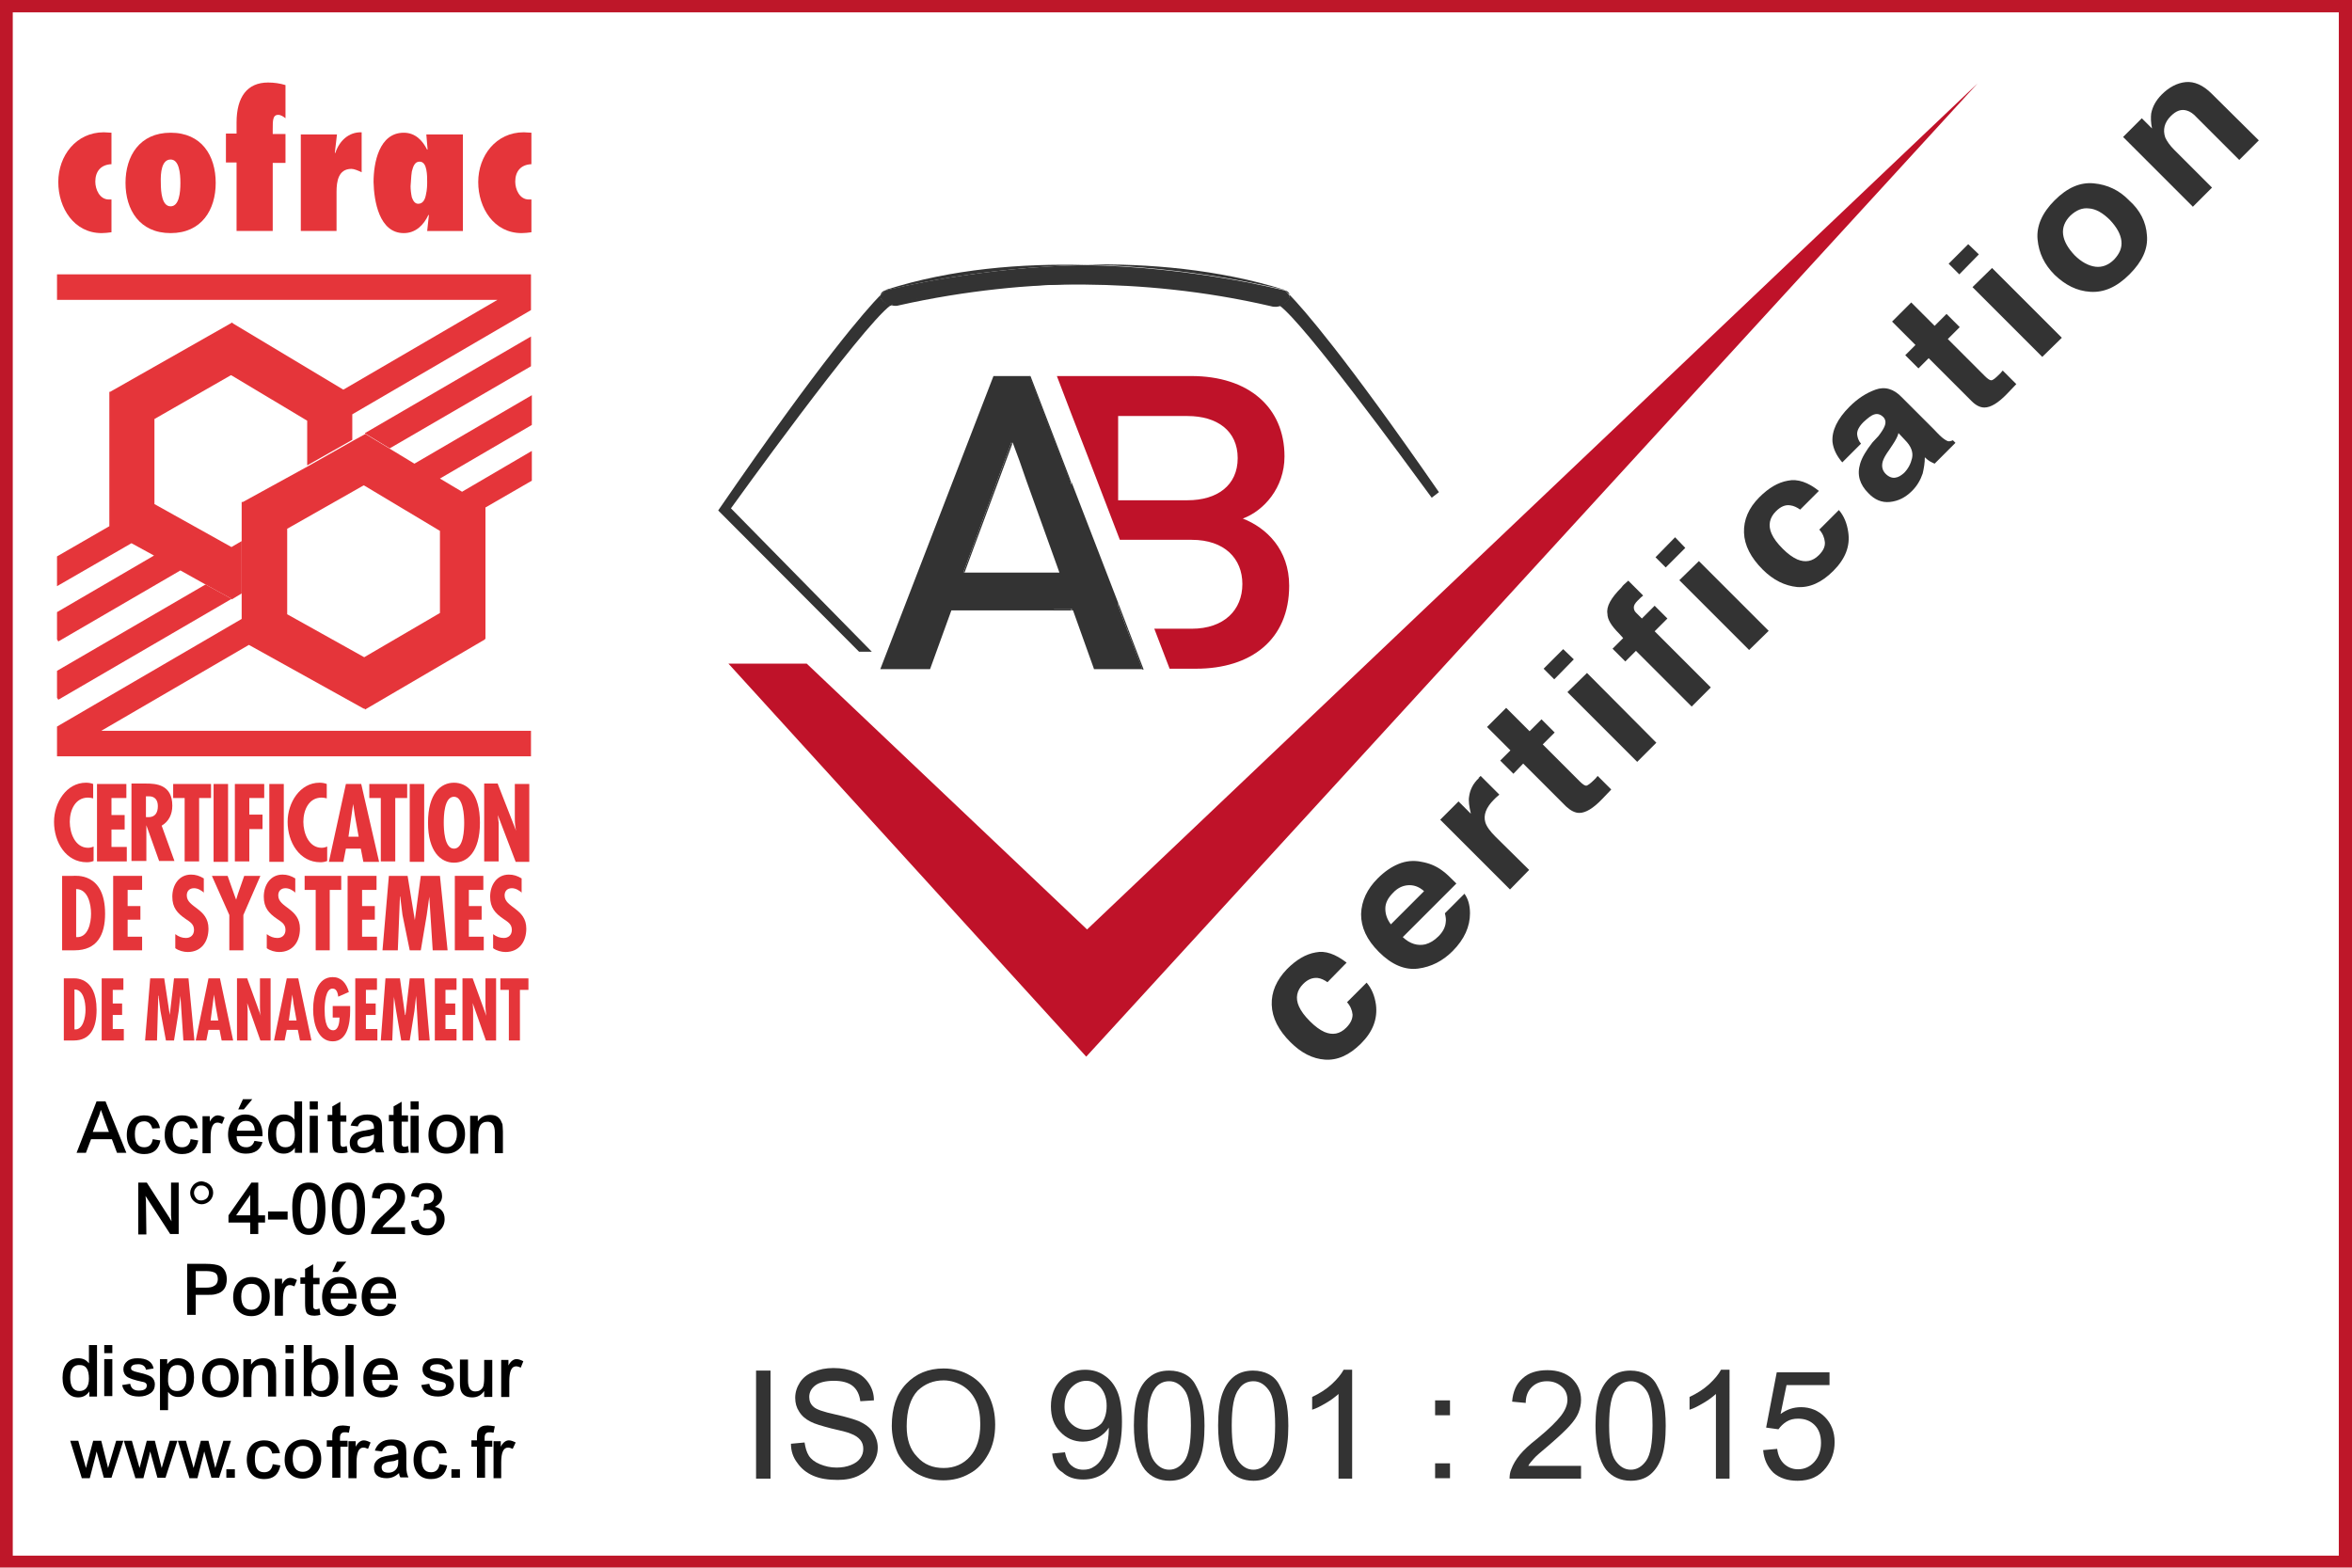 <?xml version="1.0" encoding="utf-8"?>
<!-- Generator: Adobe Illustrator 27.0.0, SVG Export Plug-In . SVG Version: 6.00 Build 0)  -->
<svg version="1.1" id="Calque_1" xmlns="http://www.w3.org/2000/svg" xmlns:xlink="http://www.w3.org/1999/xlink" x="0px" y="0px"
	 viewBox="0 0 552.8 368.5" style="enable-background:new 0 0 552.8 368.5;" xml:space="preserve">
<style type="text/css">
	.st0{fill:#FFFFFF;}
	.st1{fill:#BE1729;}
	.st2{fill:#BF1229;}
	.st3{fill:#333333;}
	.st4{fill:#E5353A;}
</style>
<g>
	<rect x="0" y="0" class="st0" width="552.8" height="368.5"/>
	<path class="st1" d="M549.7,2.9v362.8H3V2.9H549.7 M552.8,0H0v368.5h552.8V0L552.8,0z"/>
</g>
<g>
	<polygon class="st2" points="464.8,19.6 255.5,218.5 189.6,156 171.2,156 255.3,248.4 	"/>
	<g>
		<path class="st2" d="M292.1,121.9c4.9-1.8,9.8-7.2,9.8-14.6c0-11.6-8.5-18.9-21.9-18.9h-24.4h-7.2l3.4,8.9l3.8,9.8l7.6,19.8h16.9
			c7.7,0,11.9,4.4,11.9,10.4c0,6.1-4.3,10.5-11.9,10.5h-8.8l3.6,9.4h6.2c12.9,0,21.9-6.8,21.9-19.5
			C303,129.2,297.7,124.1,292.1,121.9 M279.1,117.6h-16.3V97.8h16.3c7,0,11.8,3.5,11.8,9.9C290.9,114.1,286.1,117.6,279.1,117.6"/>
		<polygon class="st0" points="251.7,112.9 251.6,112.9 251.7,113.2 		"/>
		<polygon class="st0" points="239.6,108.3 238,104 237.9,104.4 239.6,109.2 		"/>
		<polygon class="st0" points="248.7,134.6 249,134.6 241.2,112.9 240.9,112.9 		"/>
		<polygon class="st0" points="257.1,157.4 257,157.2 256.8,157.4 		"/>
		<polygon class="st0" points="251.8,143.5 256.8,157.4 257,157.2 252.1,143.5 		"/>
		<polygon class="st3" points="237.7,104 226.4,134.6 226.7,134.6 237.9,104.4 		"/>
		<polygon class="st3" points="251.7,114 251.7,113.2 251.6,112.9 251.3,112.9 		"/>
		<polygon class="st3" points="262.8,142.5 264.9,148 265.2,148 262.8,141.7 		"/>
		<polygon class="st3" points="268.5,157.4 268.8,157.4 265.2,148 264.9,148 		"/>
		<polygon class="st3" points="251.6,112.9 242.2,88.4 241.9,88.4 251.3,112.9 		"/>
		<rect x="247.6" y="143.1" class="st3" width="4.2" height="0.4"/>
		<path class="st3" d="M264.9,148l-2.1-5.5v-0.8l-11-28.5v0.8l-0.4-1.1l-9.4-24.5h-2.3h-6.2l-26.6,68.9h11.4h0.3l5-13.8h24.1v-0.4
			h4.2v0.4h0h0.3l4.9,13.7l0,0.1h3.1h8.3L264.9,148z M248.7,134.6h-22h-0.3l11.3-30.6l0.2,0.4l0.1-0.4l1.6,4.3l1.6,4.6l7.8,21.7
			H248.7z"/>
		<path class="st3" d="M312,230.9c-0.7-0.5-1.5-0.9-2.3-1c-1.2-0.1-2.3,0.3-3.4,1.4c-1.5,1.5-1.9,3.3-1,5.3c0.5,1.1,1.3,2.2,2.6,3.5
			c1.2,1.2,2.3,2,3.4,2.5c1.9,0.8,3.6,0.5,5.1-1c1.1-1.1,1.5-2.1,1.5-3.1c-0.1-1-0.5-2-1.3-2.9l4.6-4.6c1.2,1.4,1.9,3.1,2.2,5.2
			c0.4,3.3-0.7,6.3-3.5,9.1c-2.8,2.8-5.6,4-8.5,3.8c-2.9-0.2-5.6-1.6-8.1-4.1c-2.8-2.8-4.3-5.7-4.4-8.8c-0.1-3,1.1-5.8,3.6-8.4
			c2.2-2.2,4.4-3.5,6.7-3.9c2.3-0.5,4.7,0.4,7.3,2.4L312,230.9z"/>
		<path class="st3" d="M328.7,203.1c1.7-0.7,3.5-0.9,5.4-0.5c1.7,0.3,3.3,0.9,4.8,2c0.9,0.6,2,1.7,3.4,3.1l-12.6,12.6
			c1.7,1.6,3.5,2.1,5.3,1.7c1.1-0.3,2.1-0.9,3.1-1.9c1-1,1.6-2.1,1.7-3.3c0.1-0.6,0-1.3-0.2-2.1l4.6-4.6c0.8,1.1,1.3,2.6,1.3,4.6
			c0,3.1-1.3,6.1-4.1,8.9c-2.3,2.3-5,3.7-8.1,4.1c-3.1,0.4-6.2-0.9-9.2-3.9c-2.9-2.9-4.2-5.8-4.2-8.9c0.1-3.1,1.4-5.9,3.9-8.4
			C325.4,204.9,327,203.8,328.7,203.1 M325.6,213.6c0,1.3,0.4,2.5,1.3,3.7l7.8-7.8c-1.2-1.1-2.5-1.5-3.8-1.4
			c-1.3,0.1-2.5,0.7-3.5,1.8C326.2,211.1,325.6,212.3,325.6,213.6"/>
		<path class="st3" d="M347.6,182.8c0.1-0.1,0.2-0.2,0.4-0.4l4.4,4.4c-0.3,0.3-0.6,0.5-0.8,0.7c-0.2,0.2-0.4,0.4-0.5,0.5
			c-1.8,1.8-2.5,3.6-2,5.3c0.3,1,1.1,2.1,2.4,3.4l7.9,7.8l-4.5,4.6l-16.4-16.4l4.3-4.3l2.9,2.9c-0.4-1.8-0.6-3.1-0.4-4.1
			c0.2-1.5,0.9-3,2.3-4.3C347.5,182.9,347.5,182.8,347.6,182.8"/>
		<path class="st3" d="M355.7,181.9l-3.1-3.1l2.4-2.4l-5.5-5.5l4.5-4.5l5.5,5.5l2.8-2.8l3.1,3.1l-2.8,2.8l8.7,8.7
			c0.7,0.7,1.2,1,1.5,1c0.3,0,1-0.5,1.9-1.4c0.1-0.1,0.3-0.3,0.4-0.4c0.1-0.2,0.3-0.3,0.4-0.5l3.2,3.2l-2.1,2.2
			c-2.1,2.2-3.9,3.3-5.4,3.3c-1,0-2-0.5-3.1-1.5l-10.1-10.1L355.7,181.9z"/>
		<polygon class="st3" points="368.4,162.7 373,158.2 389.3,174.6 384.8,179.1 		"/>
		<path class="st3" d="M381.7,137.4c0.2-0.2,0.6-0.5,1-0.9l3.5,3.5c-0.3,0.2-0.7,0.6-1.3,1.2c-0.6,0.6-0.9,1.1-0.9,1.6
			c0,0.5,0.2,0.9,0.5,1.2c0.3,0.3,0.8,0.8,1.4,1.4l3-3l3,3l-3,3l13.2,13.2l-4.5,4.5L384.5,153l-2.5,2.5l-3-3l2.5-2.5l-1-1.1
			c-1.8-1.8-2.7-3.3-2.7-4.6c-0.3-1.7,0.8-3.7,3.3-6.2C381.2,137.9,381.5,137.6,381.7,137.4"/>
		<polygon class="st3" points="394.7,136.4 399.3,131.9 415.7,148.3 411.1,152.8 		"/>
		<path class="st3" d="M423.1,119.8c-0.7-0.5-1.5-0.9-2.3-1c-1.2-0.2-2.3,0.3-3.4,1.4c-1.5,1.5-1.9,3.3-1,5.3
			c0.5,1.1,1.3,2.2,2.6,3.5c1.2,1.2,2.3,2,3.4,2.5c1.9,0.8,3.6,0.5,5.1-1c1.1-1.1,1.5-2.1,1.4-3.1c-0.1-1-0.5-2-1.3-2.9l4.6-4.6
			c1.2,1.4,1.9,3.1,2.2,5.2c0.5,3.3-0.7,6.3-3.5,9.1c-2.8,2.8-5.6,4-8.5,3.8c-2.9-0.3-5.6-1.6-8.1-4.1c-2.8-2.8-4.3-5.7-4.4-8.7
			c-0.1-3,1.1-5.8,3.6-8.3c2.2-2.2,4.4-3.5,6.7-3.9c2.3-0.5,4.8,0.4,7.3,2.4L423.1,119.8z"/>
		<path class="st3" d="M441.5,102.5c0.7-0.9,1.2-1.7,1.4-2.2c0.4-0.9,0.3-1.6-0.2-2.2c-0.7-0.7-1.4-0.9-2.1-0.7
			c-0.8,0.2-1.6,0.9-2.6,1.8c-1.1,1.1-1.6,2.1-1.5,3c0.1,0.7,0.3,1.4,0.9,2.1l-4.4,4.4c-1.3-1.5-2.1-3.1-2.3-4.8
			c-0.2-2.6,1.1-5.4,4-8.3c1.9-1.9,3.9-3.2,6.1-4c2.2-0.8,4.3-0.2,6.2,1.8l7.5,7.5c0.5,0.5,1.1,1.2,1.9,1.9c0.6,0.5,1.1,0.8,1.4,0.9
			c0.3,0.1,0.7,0,1.2-0.2l0.6,0.6l-4.9,4.9c-0.4-0.2-0.9-0.4-1.2-0.6c-0.3-0.2-0.7-0.5-1.1-0.9c0,1.3-0.2,2.5-0.5,3.8
			c-0.5,1.5-1.3,2.9-2.5,4.1c-1.6,1.6-3.3,2.4-5.2,2.6c-1.9,0.2-3.6-0.5-5.1-2.1c-2-2-2.7-4.3-1.9-6.9c0.4-1.4,1.4-3.1,2.9-5
			L441.5,102.5z M446.2,101.8c-0.1,0.5-0.3,0.9-0.5,1.3c-0.2,0.4-0.5,0.9-0.9,1.5l-0.8,1.2c-0.8,1.1-1.3,2-1.5,2.7
			c-0.3,1.1-0.1,2.1,0.7,2.9c0.7,0.7,1.5,1,2.2,0.9c0.8-0.1,1.4-0.5,2.1-1.1c1-1,1.6-2.2,1.9-3.5c0.3-1.4-0.2-2.8-1.7-4.3
			L446.2,101.8z"/>
		<path class="st3" d="M450.9,86.6l-3.1-3.1l2.4-2.4l-5.5-5.5l4.5-4.5l5.5,5.5l2.8-2.8l3.1,3.1l-2.8,2.8l8.7,8.7
			c0.7,0.7,1.2,1,1.5,1c0.4,0,1-0.5,1.9-1.4c0.1-0.1,0.3-0.3,0.4-0.4c0.1-0.2,0.3-0.3,0.4-0.5l3.2,3.2l-2.1,2.2
			c-2.1,2.2-3.9,3.3-5.4,3.3c-1,0-2-0.5-3-1.5l-10.1-10.1L450.9,86.6z"/>
		<polygon class="st3" points="463.6,67.5 468.2,63 484.6,79.4 480,83.9 		"/>
		<path class="st3" d="M504.6,55.3c0.3,3.2-1.1,6.2-4.1,9.2c-3,3-6,4.3-9.2,4.1c-3.2-0.2-5.9-1.6-8.4-4c-2.4-2.4-3.7-5.1-4-8.3
			c-0.3-3.2,1.1-6.3,4-9.2c3-3,6-4.3,9.2-4c3.2,0.3,6,1.6,8.3,4C503,49.4,504.4,52.2,504.6,55.3 M498.6,56.6
			c-0.2-1.6-1.1-3.2-2.7-4.9c-1.6-1.6-3.3-2.6-4.9-2.7c-1.6-0.2-3,0.4-4.4,1.7c-1.3,1.3-1.9,2.8-1.7,4.4c0.2,1.6,1.1,3.2,2.7,4.9
			c1.6,1.6,3.3,2.5,4.9,2.7c1.6,0.2,3.1-0.4,4.4-1.7C498.2,59.6,498.8,58.2,498.6,56.6"/>
		<path class="st3" d="M513.7,19.3c2-0.2,4.1,0.7,6.1,2.7l11.1,11l-4.6,4.6l-10-10c-0.8-0.9-1.6-1.4-2.3-1.6c-1.3-0.4-2.5,0-3.8,1.3
			c-1.5,1.5-1.9,3.2-1.3,5c0.4,0.9,1.1,1.9,2.1,2.9l8.9,8.9l-4.5,4.5l-16.4-16.4l4.4-4.4l2.4,2.4c-0.3-1.4-0.3-2.6-0.2-3.5
			c0.3-1.6,1.1-3.1,2.5-4.5C509.8,20.5,511.7,19.5,513.7,19.3"/>
		<polygon class="st3" points="369.9,155 365.3,159.7 362.8,157.2 367.4,152.6 		"/>
		<polygon class="st3" points="396.1,128.8 391.5,133.4 389.1,131 393.7,126.3 		"/>
		<polygon class="st3" points="465.1,59.8 460.5,64.5 458,62 462.6,57.4 		"/>
		<path class="st3" d="M303.1,69.3c-0.1-0.5-0.4-0.8-0.9-1l-0.2,0C302.2,68.4,302.6,68.8,303.1,69.3"/>
		<path class="st3" d="M208.3,68.1c0,0-0.1,0.1-0.2,0.2c2-0.5,22.1-5.5,47-6C240.2,61.9,223.7,63.2,208.3,68.1"/>
		<path class="st3" d="M171.8,119.5c0,0,30.6-42.6,37.5-47.7c-0.5-0.2-1.1-0.5-1.7-1c-0.6-0.6-0.7-1-0.7-1.4
			c-3.3,3.4-13.8,15.2-38.1,50.6l33.1,33.2h3L171.8,119.5z"/>
		<path class="st3" d="M211.2,71.8c16-3.6,30.9-4.9,43.9-5.1c-26.9-0.3-45,4.6-45,4.6c-0.2,0.1-0.4,0.2-0.7,0.4
			C210.4,72.1,211.2,71.8,211.2,71.8"/>
		<path class="st3" d="M208.1,68.3c-0.1,0-0.2,0-0.2,0c-0.5,0.2-0.9,0.6-0.9,1C207.5,68.8,207.9,68.4,208.1,68.3"/>
		<path class="st3" d="M302.4,70.8c-0.6,0.6-1.2,0.9-1.7,1c5.9,4.3,29.2,36.2,35.8,45.2l1.7-1.3c-22.2-32.1-31.9-43.1-35.1-46.4
			C303.2,69.7,303,70.2,302.4,70.8"/>
		<path class="st3" d="M301.8,68.1c-15.4-4.8-32-6.2-46.8-5.9c24.9,0.5,45,5.5,47,6C301.9,68.1,301.8,68.1,301.8,68.1z"/>
		<path class="st3" d="M302,68.3c-2-0.5-22.1-5.5-47-6c-24.9,0.5-45,5.5-47,6c-0.2,0.2-0.5,0.5-1.1,1.1c-0.1,0.4,0.1,0.9,0.7,1.5
			c0.6,0.6,1.2,0.9,1.7,1c0.3-0.2,0.5-0.4,0.7-0.4c0,0,18.1-4.9,45-4.6c11.8-0.1,21.8,0.8,29.5,1.8c-7.6-1-17.7-1.9-29.5-1.8
			c12.9,0.1,27.9,1.4,43.8,5.1c0,0,0.8,0.3,1.9,0c0.5-0.2,1.1-0.4,1.7-1c0.6-0.6,0.8-1,0.7-1.5C302.6,68.8,302.2,68.4,302,68.3z"/>
	</g>
	<path class="st3" d="M177.7,347.6v-25.4h3.4v25.4H177.7z"/>
	<path class="st3" d="M185.9,339.4l3.2-0.3c0.2,1.3,0.5,2.3,1,3.1c0.5,0.8,1.4,1.5,2.6,2c1.2,0.5,2.5,0.8,3.9,0.8
		c1.3,0,2.4-0.2,3.4-0.6c1-0.4,1.7-0.9,2.2-1.6c0.5-0.7,0.7-1.4,0.7-2.2c0-0.8-0.2-1.5-0.7-2.1c-0.5-0.6-1.2-1.1-2.3-1.5
		c-0.7-0.3-2.2-0.7-4.5-1.2c-2.3-0.6-4-1.1-4.9-1.6c-1.2-0.6-2.1-1.4-2.7-2.4c-0.6-0.9-0.9-2-0.9-3.2c0-1.3,0.4-2.5,1.1-3.6
		c0.7-1.1,1.8-2,3.2-2.5c1.4-0.6,2.9-0.9,4.7-0.9c1.9,0,3.5,0.3,5,0.9s2.5,1.5,3.3,2.7s1.2,2.5,1.2,4l-3.2,0.2
		c-0.2-1.6-0.8-2.8-1.8-3.6c-1-0.8-2.5-1.2-4.4-1.2c-2,0-3.5,0.4-4.4,1.1c-0.9,0.7-1.4,1.6-1.4,2.7c0,0.9,0.3,1.7,1,2.3
		c0.6,0.6,2.3,1.2,5.1,1.8c2.7,0.6,4.6,1.2,5.6,1.6c1.5,0.7,2.6,1.5,3.3,2.6s1.1,2.3,1.1,3.6c0,1.4-0.4,2.6-1.2,3.8
		c-0.8,1.2-1.9,2.1-3.3,2.8c-1.4,0.7-3.1,1-4.9,1c-2.3,0-4.2-0.3-5.8-1s-2.8-1.7-3.7-3C186.4,342.6,185.9,341.1,185.9,339.4z"/>
	<path class="st3" d="M209.6,335.2c0-4.2,1.1-7.5,3.4-9.9s5.2-3.6,8.8-3.6c2.3,0,4.5,0.6,6.3,1.7c1.9,1.1,3.3,2.7,4.3,4.7
		c1,2,1.5,4.3,1.5,6.8c0,2.6-0.5,4.9-1.6,6.9s-2.5,3.6-4.4,4.6c-1.9,1.1-4,1.6-6.2,1.6c-2.4,0-4.5-0.6-6.4-1.7
		c-1.9-1.2-3.3-2.7-4.3-4.7C210.1,339.6,209.6,337.4,209.6,335.2z M213.1,335.3c0,3.1,0.8,5.5,2.5,7.2c1.6,1.8,3.7,2.6,6.2,2.6
		c2.5,0,4.6-0.9,6.2-2.7c1.6-1.8,2.4-4.3,2.4-7.6c0-2.1-0.3-3.9-1-5.4s-1.7-2.7-3.1-3.6c-1.3-0.8-2.9-1.3-4.5-1.3
		c-2.4,0-4.4,0.8-6.1,2.4C214,328.7,213.1,331.5,213.1,335.3z"/>
	<path class="st3" d="M247.3,341.7l3-0.3c0.3,1.4,0.7,2.4,1.5,3.1c0.7,0.6,1.6,1,2.8,1c1,0,1.8-0.2,2.5-0.7c0.7-0.4,1.3-1,1.8-1.8
		c0.5-0.7,0.8-1.7,1.2-3c0.3-1.2,0.5-2.5,0.5-3.8c0-0.1,0-0.3,0-0.6c-0.6,1-1.5,1.8-2.6,2.4s-2.2,0.9-3.5,0.9
		c-2.1,0-3.9-0.8-5.3-2.3c-1.5-1.5-2.2-3.5-2.2-6c0-2.6,0.8-4.6,2.3-6.2c1.5-1.6,3.4-2.4,5.7-2.4c1.7,0,3.2,0.4,4.5,1.3
		c1.4,0.9,2.4,2.2,3.1,3.8c0.7,1.6,1.1,4,1.1,7.1c0,3.2-0.4,5.8-1.1,7.7c-0.7,1.9-1.8,3.4-3.1,4.4c-1.4,1-3,1.5-4.9,1.5
		c-2,0-3.6-0.5-4.9-1.7C248.3,345.3,247.5,343.7,247.3,341.7z M260.1,330.5c0-1.8-0.5-3.2-1.4-4.3c-1-1.1-2.1-1.6-3.4-1.6
		c-1.4,0-2.6,0.6-3.6,1.7c-1,1.1-1.5,2.6-1.5,4.4c0,1.6,0.5,2.9,1.5,3.9c1,1,2.2,1.5,3.6,1.5c1.4,0,2.6-0.5,3.6-1.5
		C259.6,333.7,260.1,332.3,260.1,330.5z"/>
	<path class="st3" d="M266.5,335.1c0-3,0.3-5.4,0.9-7.2c0.6-1.8,1.5-3.2,2.8-4.2c1.2-1,2.7-1.5,4.6-1.5c1.4,0,2.6,0.3,3.6,0.8
		s1.9,1.3,2.5,2.4s1.2,2.3,1.6,3.8c0.4,1.5,0.6,3.5,0.6,6c0,3-0.3,5.4-0.9,7.2c-0.6,1.8-1.5,3.2-2.7,4.2c-1.2,1-2.8,1.5-4.6,1.5
		c-2.4,0-4.4-0.9-5.8-2.6C267.4,343.3,266.5,339.8,266.5,335.1z M269.7,335.1c0,4.2,0.5,6.9,1.5,8.3c1,1.4,2.2,2.1,3.6,2.1
		c1.4,0,2.6-0.7,3.6-2.1c1-1.4,1.5-4.2,1.5-8.3c0-4.2-0.5-7-1.5-8.3c-1-1.4-2.2-2.1-3.6-2.1c-1.4,0-2.6,0.6-3.4,1.8
		C270.3,328,269.7,330.9,269.7,335.1z"/>
	<path class="st3" d="M286.3,335.1c0-3,0.3-5.4,0.9-7.2c0.6-1.8,1.5-3.2,2.7-4.2c1.2-1,2.8-1.5,4.6-1.5c1.4,0,2.6,0.3,3.6,0.8
		s1.9,1.3,2.5,2.4s1.2,2.3,1.6,3.8c0.4,1.5,0.6,3.5,0.6,6c0,3-0.3,5.4-0.9,7.2c-0.6,1.8-1.5,3.2-2.7,4.2c-1.2,1-2.8,1.5-4.6,1.5
		c-2.4,0-4.4-0.9-5.8-2.6C287.1,343.3,286.3,339.8,286.3,335.1z M289.5,335.1c0,4.2,0.5,6.9,1.5,8.3c1,1.4,2.2,2.1,3.6,2.1
		c1.4,0,2.6-0.7,3.6-2.1c1-1.4,1.5-4.2,1.5-8.3c0-4.2-0.5-7-1.5-8.3c-1-1.4-2.2-2.1-3.6-2.1c-1.4,0-2.6,0.6-3.4,1.8
		C290,328,289.5,330.9,289.5,335.1z"/>
	<path class="st3" d="M317.7,347.6h-3.1v-19.9c-0.8,0.7-1.7,1.4-2.9,2.1c-1.2,0.7-2.3,1.3-3.3,1.6v-3c1.7-0.8,3.3-1.8,4.6-3
		c1.3-1.2,2.2-2.3,2.8-3.4h2V347.6z"/>
	<path class="st3" d="M337.3,332.7v-3.5h3.5v3.5H337.3z M337.3,347.6V344h3.5v3.5H337.3z"/>
	<path class="st3" d="M371.6,344.6v3h-16.8c0-0.8,0.1-1.5,0.4-2.2c0.4-1.1,1.1-2.3,2-3.4c0.9-1.1,2.3-2.4,4.1-3.8
		c2.8-2.3,4.6-4.1,5.6-5.4c1-1.3,1.5-2.6,1.5-3.7c0-1.2-0.4-2.3-1.3-3.1c-0.9-0.8-2-1.3-3.5-1.3c-1.5,0-2.7,0.5-3.6,1.4
		s-1.4,2.1-1.4,3.7l-3.2-0.3c0.2-2.4,1-4.2,2.5-5.5c1.4-1.3,3.4-1.9,5.8-1.9c2.4,0,4.4,0.7,5.8,2c1.4,1.4,2.1,3,2.1,5
		c0,1-0.2,2-0.6,3s-1.1,2-2.1,3.1c-1,1.1-2.6,2.6-4.8,4.5c-1.9,1.6-3.1,2.6-3.6,3.2c-0.5,0.6-1,1.1-1.3,1.7H371.6z"/>
	<path class="st3" d="M375,335.1c0-3,0.3-5.4,0.9-7.2c0.6-1.8,1.5-3.2,2.7-4.2c1.2-1,2.8-1.5,4.6-1.5c1.4,0,2.6,0.3,3.6,0.8
		s1.9,1.3,2.5,2.4s1.2,2.3,1.6,3.8c0.4,1.5,0.6,3.5,0.6,6c0,3-0.3,5.4-0.9,7.2c-0.6,1.8-1.5,3.2-2.7,4.2c-1.2,1-2.8,1.5-4.6,1.5
		c-2.4,0-4.4-0.9-5.8-2.6C375.8,343.3,375,339.8,375,335.1z M378.2,335.1c0,4.2,0.5,6.9,1.5,8.3c1,1.4,2.2,2.1,3.6,2.1
		c1.4,0,2.6-0.7,3.6-2.1c1-1.4,1.5-4.2,1.5-8.3c0-4.2-0.5-7-1.5-8.3c-1-1.4-2.2-2.1-3.6-2.1c-1.4,0-2.6,0.6-3.4,1.8
		C378.7,328,378.2,330.9,378.2,335.1z"/>
	<path class="st3" d="M406.4,347.6h-3.1v-19.9c-0.8,0.7-1.7,1.4-2.9,2.1c-1.2,0.7-2.3,1.3-3.3,1.6v-3c1.7-0.8,3.3-1.8,4.6-3
		c1.3-1.2,2.2-2.3,2.8-3.4h2V347.6z"/>
	<path class="st3" d="M414.4,340.9l3.3-0.3c0.2,1.6,0.8,2.8,1.7,3.6c0.9,0.8,2,1.2,3.2,1.2c1.5,0,2.8-0.6,3.8-1.7
		c1-1.1,1.6-2.6,1.6-4.5c0-1.8-0.5-3.2-1.5-4.2c-1-1-2.3-1.5-3.9-1.5c-1,0-1.9,0.2-2.7,0.7c-0.8,0.5-1.4,1.1-1.9,1.8l-2.9-0.4
		l2.5-13H430v3h-10.1l-1.4,6.8c1.5-1.1,3.1-1.6,4.8-1.6c2.2,0,4.1,0.8,5.6,2.3c1.5,1.5,2.3,3.5,2.3,5.9c0,2.3-0.7,4.3-2,6
		c-1.6,2.1-3.8,3.1-6.7,3.1c-2.3,0-4.2-0.6-5.7-1.9C415.4,344.8,414.6,343.1,414.4,340.9z"/>
</g>
<g>
	<g>
		<path class="st4" d="M124.8,171.8h-101l34.7-20.2l27,15l0.1-0.1l0.2,0.3l28.2-16.5l-0.1-0.1h0.2v-30.9l10.9-6.3v-7l-16.4,9.6
			l-5.2-3.1l21.6-12.6v-7l-27.6,16.1l-5.6-3.4l-5.8-3.5l-0.1-0.1l0,0l-2.9,1.6l-10.6,6L57.1,118h-0.3v9.2v12.3v6l-43.4,25.3v2.7v4.3
			h111.4V171.8z M85.3,114.2l0.2-0.1l0.2,0.1l17.7,10.6v19.3l-17.8,10.4l-18.1-10.1v-20.1L85.3,114.2z"/>
		<polygon class="st4" points="91.6,105.4 124.8,86.1 124.8,79.1 85.8,101.8 85.8,101.9 		"/>
		<polygon class="st4" points="54.3,140.7 48.3,137.4 13.4,157.7 13.4,164 13.7,164.5 54.4,140.8 54.3,140.6 		"/>
		<path class="st4" d="M23.9,54.8c0.8,0,1.5-0.1,2.3-0.2v-7.7h-0.6c-2.2,0-3.2-2.4-3.2-4.2c0-2.4,1.3-4,3.8-4.1v-7.4
			c-0.6,0-1.2-0.1-1.8-0.1c-6.5,0-10.7,5.5-10.7,11.7C13.7,48.9,17.4,54.8,23.9,54.8"/>
		<path class="st4" d="M40.1,54.8c7.3,0,10.6-5.5,10.6-11.8c0-6.4-3.3-11.8-10.6-11.8c-7.3,0-10.6,5.5-10.6,11.8
			C29.5,49.3,32.8,54.8,40.1,54.8 M40.1,37.5c2,0,2.3,3.2,2.3,5.5c0,2.3-0.3,5.5-2.3,5.5c-2,0-2.3-3.2-2.3-5.5
			C37.7,40.6,38,37.5,40.1,37.5"/>
		<path class="st4" d="M55.7,54.3h8.4v-16h3v-6.8h-3v-1.1c0-2.1,0-3.4,1.3-3.4c0.6,0,1.2,0.4,1.7,0.8v-7.8c-1.3-0.4-2.7-0.6-4.1-0.6
			c-4.9,0-7.4,3.4-7.4,9.4v2.6h-2.5v6.8h2.5V54.3z"/>
		<path class="st4" d="M79.1,45.1c0-2.4,0.4-5.4,3.5-5.4c0.6,0,1.6,0.4,2.4,0.8v-9.4c-3.1-0.1-5.3,2.1-6.2,4.9l-0.1-0.1l0.5-4.3
			h-8.5v22.7h8.4V45.1z"/>
		<path class="st4" d="M94.9,54.8c2.8,0,4.7-1.9,5.8-4.3l0.1,0.1l-0.4,3.7h8.4V31.6h-8.6l0.3,3.5l-0.1,0.1c-1.1-2.2-2.8-4-5.5-4
			c-5.8,0-7.1,7.1-7.1,11.6C87.9,47.2,89.1,54.8,94.9,54.8 M96.8,40.3c0.3-1.2,0.7-2.3,1.8-2.3c1,0,1.4,0.9,1.6,1.9
			c0.2,1,0.2,2.1,0.2,2.8c0,0.6,0,1.9-0.3,3.1c-0.2,1.1-0.7,2.1-1.8,2.1c-0.8,0-1.2-0.7-1.5-1.5c-0.2-0.9-0.3-1.9-0.3-2.6
			C96.6,43,96.6,41.5,96.8,40.3"/>
		<path class="st4" d="M122.6,54.8c0.8,0,1.5-0.1,2.3-0.2v-7.7h-0.6c-2.2,0-3.2-2.4-3.2-4.2c0-2.4,1.3-4,3.8-4.1v-7.4
			c-0.6,0-1.2-0.1-1.8-0.1c-6.5,0-10.7,5.5-10.7,11.7C112.4,48.9,116.1,54.8,122.6,54.8"/>
		<polygon class="st4" points="54.4,128.6 36.3,118.5 36.3,98.5 54.1,88.3 54.3,88.2 54.5,88.3 72.2,98.9 72.2,109.4 82.8,103.4 
			82.8,97.4 124.8,72.9 124.8,70.5 124.8,65.9 124.8,64.5 13.4,64.5 13.4,70.5 116.9,70.5 80.7,91.6 54.7,76 54.6,75.8 25.9,92.1 
			25.7,92.1 25.7,123.7 13.4,130.8 13.4,137.8 30.9,127.7 36.2,130.6 13.4,143.9 13.4,150.3 13.7,150.8 42.4,134.1 48.3,137.4 
			54.3,140.7 54.3,140.6 54.4,140.8 54.5,140.9 56.8,139.5 56.8,127.2 		"/>
		<path class="st4" d="M14.6,223.4v-17.5h2.5c0.6,0,7.6-0.9,7.6,8.9c0,5-1.9,8.6-7.2,8.6H14.6z M21.4,214.8c0-2.2-0.7-5.8-3.5-5.8
			v11.3C20.7,220.5,21.4,217,21.4,214.8"/>
		<polygon class="st4" points="33.4,205.9 33.4,209.2 30,209.2 30,213 33,213 33,216.2 30,216.2 30,220.2 33.4,220.2 33.4,223.4 
			26.6,223.4 26.6,205.9 		"/>
		<path class="st4" d="M48,209.9c-0.7-0.6-1.5-1.1-2.4-1.1c-1,0-1.7,0.6-1.7,1.7c0,2.9,5.1,3,5.1,7.8c0,3.1-1.7,5.5-4.9,5.5
			c-0.9,0-2.1-0.3-2.9-0.9v-3.3c0.8,0.6,1.6,0.9,2.5,0.9c1.1,0,1.9-0.7,1.9-1.9c0-1.4-1-1.9-2-2.6c-1.9-1.3-3.1-2.6-3.1-5.2
			c0-2.8,1.6-5.2,4.4-5.2c1.1,0,2,0.3,3,0.9V209.9z"/>
		<polygon class="st4" points="53.5,205.9 55.2,210.7 55.5,211.5 55.5,211.5 55.9,210.2 57.4,205.9 61.2,205.9 57.2,215.1 
			57.2,223.4 53.9,223.4 53.9,215.1 49.8,205.9 		"/>
		<path class="st4" d="M69.5,209.9c-0.7-0.6-1.5-1.1-2.4-1.1c-1,0-1.7,0.6-1.7,1.7c0,2.9,5.1,3,5.1,7.8c0,3.1-1.7,5.5-4.9,5.5
			c-0.9,0-2.1-0.3-2.9-0.9v-3.3c0.8,0.6,1.6,0.9,2.5,0.9c1.1,0,1.9-0.7,1.9-1.9c0-1.4-1-1.9-2-2.6c-1.9-1.3-3.1-2.6-3.1-5.2
			c0-2.8,1.6-5.2,4.4-5.2c1.1,0,2,0.3,3,0.9V209.9z"/>
		<polygon class="st4" points="80.2,205.9 80.2,209.2 77.5,209.2 77.5,223.4 74.2,223.4 74.2,209.2 71.6,209.2 71.6,205.9 		"/>
		<polygon class="st4" points="88.5,205.9 88.5,209.2 85.1,209.2 85.1,213 88.1,213 88.1,216.2 85.1,216.2 85.1,220.2 88.6,220.2 
			88.6,223.4 81.7,223.4 81.7,205.9 		"/>
		<polygon class="st4" points="95.8,205.9 97.5,216.3 97.5,216.3 98.9,205.9 103.4,205.9 105.2,223.4 101.7,223.4 100.9,210.8 
			100.9,210.8 100.3,215.1 98.9,223.4 96.3,223.4 94.6,215.1 94.1,211.1 94.1,210.8 94,210.8 93.5,223.4 89.9,223.4 91.4,205.9 		
			"/>
		<polygon class="st4" points="113.6,205.9 113.6,209.2 110.2,209.2 110.2,213 113.2,213 113.2,216.2 110.2,216.2 110.2,220.2 
			113.7,220.2 113.7,223.4 106.9,223.4 106.9,205.9 		"/>
		<path class="st4" d="M122.7,209.9c-0.7-0.6-1.5-1.1-2.4-1.1c-1,0-1.7,0.6-1.7,1.7c0,2.9,5.1,3,5.1,7.8c0,3.1-1.7,5.5-4.9,5.5
			c-0.9,0-2.1-0.3-2.9-0.9v-3.3c0.8,0.6,1.6,0.9,2.5,0.9c1.1,0,1.9-0.7,1.9-1.9c0-1.4-1-1.9-2-2.6c-1.9-1.3-3.1-2.6-3.1-5.2
			c0-2.8,1.6-5.2,4.4-5.2c1.1,0,2,0.3,3,0.9V209.9z"/>
		<path class="st4" d="M15,244.6V230h1.9c0.4,0,5.8-0.7,5.8,7.4c0,4.2-1.4,7.2-5.4,7.2H15z M20.1,237.4c0-1.9-0.5-4.8-2.6-4.8v9.4
			C19.5,242.2,20.1,239.2,20.1,237.4"/>
		<polygon class="st4" points="29,230 29,232.7 26.5,232.7 26.5,235.9 28.7,235.9 28.7,238.6 26.5,238.6 26.5,241.9 29.1,241.9 
			29.1,244.6 23.9,244.6 23.9,230 		"/>
		<polygon class="st4" points="38.6,230 39.9,238.6 39.9,238.6 40.9,230 44.3,230 45.7,244.6 43.1,244.6 42.4,234.1 42.4,234.1 
			42,237.7 40.9,244.6 39,244.6 37.7,237.6 37.3,234.4 37.3,234.1 37.2,234.1 36.9,244.6 34.1,244.6 35.3,230 		"/>
		<path class="st4" d="M51.7,230l3.1,14.6h-2.7l-0.5-2.5H49l-0.5,2.5H46l3-14.6H51.7z M50.6,236l-0.3-2.2h0L50,236l-0.5,3.9h1.8
			L50.6,236z"/>
		<path class="st4" d="M58.1,230l3.2,8.8l0,0c-0.2-0.7-0.2-1.5-0.2-2.2V230h2.5v14.6h-2.4l-3.1-8.8l0,0l0.1,1.5l0,0.6v6.7h-2.5V230
			H58.1z"/>
		<path class="st4" d="M70.1,230l3.1,14.6h-2.7l-0.5-2.5h-2.6l-0.5,2.5h-2.5l3-14.6H70.1z M69,236l-0.3-2.2h0l-0.3,2.2l-0.5,3.9h1.8
			L69,236z"/>
		<path class="st4" d="M82.3,236.5v1.1c0,3.1-0.7,7.2-4.1,7.2c-3.5,0-4.6-4.2-4.6-7.5c0-3.4,1-7.6,4.6-7.6c2,0,3.2,1.4,3.8,3.5
			l-2.5,1.1c-0.1-0.7-0.3-1.9-1.3-1.9c-1.7-0.1-1.9,3.5-1.9,4.9c0,1.5,0.1,4.9,2,4.9c1.3,0,1.5-2,1.5-3h-1.6v-2.7H82.3z"/>
		<polygon class="st4" points="88.6,230 88.6,232.7 86,232.7 86,235.9 88.3,235.9 88.3,238.6 86,238.6 86,241.9 88.7,241.9 
			88.7,244.6 83.5,244.6 83.5,230 		"/>
		<polygon class="st4" points="94,230 95.2,238.6 95.3,238.6 96.3,230 99.7,230 101,244.6 98.4,244.6 97.8,234.1 97.8,234.1 
			97.4,237.7 96.3,244.6 94.3,244.6 93.1,237.6 92.6,234.4 92.6,234.1 92.6,234.1 92.2,244.6 89.5,244.6 90.6,230 		"/>
		<polygon class="st4" points="107.3,230 107.3,232.7 104.7,232.7 104.7,235.9 107,235.9 107,238.6 104.7,238.6 104.7,241.9 
			107.3,241.9 107.3,244.6 102.2,244.6 102.2,230 		"/>
		<path class="st4" d="M111.1,230l3.2,8.8l0,0c-0.1-0.7-0.2-1.5-0.2-2.2V230h2.5v14.6h-2.4l-3.1-8.8l0,0l0.1,1.5l0,0.6v6.7h-2.5V230
			H111.1z"/>
		<polygon class="st4" points="124.2,230 124.2,232.7 122.2,232.7 122.2,244.6 119.6,244.6 119.6,232.7 117.6,232.7 117.6,230 		"/>
		<path class="st4" d="M22,187.7c-0.4-0.1-0.9-0.2-1.3-0.2c-3,0-4.3,2.9-4.3,5.7c0,2.7,1.3,6.1,4.3,6.1c0.4,0,0.9-0.1,1.3-0.3v3.4
			c-0.5,0.2-1,0.3-1.6,0.3c-4.9,0-7.7-4.7-7.7-9.5c0-4.5,2.9-9.2,7.5-9.2c0.6,0,1.2,0.1,1.7,0.3V187.7z"/>
		<polygon class="st4" points="29.7,184.3 29.7,187.6 26.2,187.6 26.2,191.6 29.3,191.6 29.3,195 26.2,195 26.2,199.1 29.8,199.1 
			29.8,202.5 22.8,202.5 22.8,184.3 		"/>
		<path class="st4" d="M30.9,202.5v-18.3h3.5c2.2,0,6.1,0.2,6.1,5.2c0,2-0.8,3.7-2.5,4.7l3,8.3h-3.6l-3-8.4h0v8.4H30.9z M34.3,192.1
			l0.6,0c1.6,0,2.2-1.1,2.2-2.6c0-1.3-0.6-2.4-2.3-2.3h-0.5V192.1z"/>
		<polygon class="st4" points="49.6,184.3 49.6,187.6 46.8,187.6 46.8,202.5 43.4,202.5 43.4,187.6 40.7,187.6 40.7,184.3 		"/>
		<rect x="50.2" y="184.3" class="st4" width="3.4" height="18.3"/>
		<polygon class="st4" points="62.1,184.3 62.1,187.6 58.6,187.6 58.6,191.5 61.7,191.5 61.7,194.9 58.6,194.9 58.6,202.5 
			55.2,202.5 55.2,184.3 		"/>
		<rect x="63.3" y="184.3" class="st4" width="3.4" height="18.3"/>
		<path class="st4" d="M76.9,187.7c-0.4-0.1-0.9-0.2-1.3-0.2c-3,0-4.3,2.9-4.3,5.7c0,2.7,1.3,6.1,4.3,6.1c0.4,0,0.9-0.1,1.3-0.3v3.4
			c-0.5,0.2-1,0.3-1.6,0.3c-4.9,0-7.7-4.7-7.7-9.5c0-4.5,2.9-9.2,7.5-9.2c0.6,0,1.2,0.1,1.7,0.3V187.7z"/>
		<path class="st4" d="M84.9,184.3l4.2,18.3h-3.7l-0.6-3.1h-3.5l-0.6,3.1h-3.4l4-18.3H84.9z M83.4,191.7L83,189h0l-0.4,2.8l-0.7,4.9
			h2.4L83.4,191.7z"/>
		<polygon class="st4" points="95.7,184.3 95.7,187.6 92.9,187.6 92.9,202.5 89.5,202.5 89.5,187.6 86.8,187.6 86.8,184.3 		"/>
		<rect x="96.3" y="184.3" class="st4" width="3.4" height="18.3"/>
		<path class="st4" d="M112.8,193.4c0,6.9-3,9.4-6.1,9.4c-3.1,0-6.1-2.6-6.1-9.4c0-6.9,3-9.4,6.1-9.4
			C109.8,184,112.8,186.5,112.8,193.4 M106.7,199.5c2.3,0,2.4-4.6,2.4-6.1c0-1.6-0.2-6.1-2.4-6.1c-2.3,0-2.4,4.5-2.4,6.1
			C104.3,194.8,104.4,199.5,106.7,199.5"/>
		<path class="st4" d="M117,184.3l4.3,11l0,0c-0.2-0.9-0.3-1.8-0.3-2.8v-8.2h3.4v18.3h-3.2l-4.2-11l0,0l0.2,1.8l0,0.7v8.4h-3.4
			v-18.3H117z"/>
	</g>
</g>
<g>
	<path d="M18,271l4.7-12.1h2.1l4.9,12.1h-2.2l-1.2-3.2h-4.9l-1.2,3.2H18z M25.6,266.1l-1.1-3c-0.4-1.1-0.6-1.8-0.8-2.2
		c-0.2,0.7-0.4,1.4-0.7,2l-1.2,3.2H25.6z"/>
	<path d="M35.8,265.3c-0.3-1.1-0.9-1.7-1.9-1.7c-1.5,0-2.2,1-2.2,3c0,2.1,0.7,3.1,2.2,3.1c1.1,0,1.8-0.6,2-1.9l1.8,0.3
		c-0.4,2.1-1.6,3.2-3.8,3.2c-1.3,0-2.3-0.4-3-1.2c-0.7-0.8-1.1-1.9-1.1-3.3c0-1.4,0.4-2.6,1.1-3.4c0.7-0.8,1.8-1.2,3-1.2
		c2.1,0,3.3,1,3.7,3L35.8,265.3z"/>
	<path d="M44.7,265.3c-0.3-1.1-0.9-1.7-1.9-1.7c-1.5,0-2.2,1-2.2,3c0,2.1,0.7,3.1,2.2,3.1c1.1,0,1.8-0.6,2-1.9l1.8,0.3
		c-0.4,2.1-1.6,3.2-3.8,3.2c-1.3,0-2.3-0.4-3-1.2c-0.7-0.8-1.1-1.9-1.1-3.3c0-1.4,0.4-2.6,1.1-3.4c0.7-0.8,1.8-1.2,3-1.2
		c2.1,0,3.3,1,3.7,3L44.7,265.3z"/>
	<path d="M52.2,264.2c-0.4-0.2-0.8-0.3-1.1-0.3c-1.1,0-1.6,1.2-1.6,3.5v3.7h-1.9v-8.7h1.7v1.3c0.5-1,1.2-1.5,1.9-1.5
		c0.5,0,1,0.2,1.6,0.5L52.2,264.2z"/>
	<path d="M55.6,267.1c0.1,1.7,0.8,2.6,2.3,2.6c0.9,0,1.6-0.5,1.9-1.5l1.9,0.3c-0.5,1.8-1.8,2.7-3.9,2.7c-1.3,0-2.3-0.4-3.1-1.2
		c-0.7-0.8-1.1-1.9-1.1-3.3c0-1.4,0.4-2.5,1.1-3.4c0.7-0.8,1.7-1.3,2.9-1.3c1.3,0,2.3,0.4,3,1.3c0.7,0.8,1.1,2,1.1,3.5
		c0,0,0,0.1,0,0.1v0.2H55.6z M59.9,265.8c-0.1-1.5-0.8-2.3-2.1-2.3c-1.2,0-2,0.8-2.1,2.3H59.9z M56,260.8l1.1-2.4h2.2l-2,2.4H56z"/>
	<path d="M71,271h-1.7v-1.2c-0.6,0.9-1.5,1.4-2.6,1.4c-1.1,0-2-0.4-2.7-1.3c-0.7-0.8-1-1.9-1-3.3c0-1.4,0.3-2.5,1-3.4
		c0.7-0.8,1.6-1.2,2.7-1.2c1.1,0,1.9,0.4,2.5,1.2v-4.3H71V271z M64.9,266.5c0,2.1,0.7,3.2,2.2,3.2c1.4,0,2.2-1,2.2-2.9
		c0-2.2-0.7-3.2-2.1-3.2C65.6,263.5,64.9,264.5,64.9,266.5z"/>
	<path d="M72.8,258.9h1.9v1.9h-1.9V258.9z M72.8,262.3h1.9v8.7h-1.9V262.3z"/>
	<path d="M79.9,262.2h1.5v1.5H80v4.4c0,0.6,0,1,0.1,1.2c0.1,0.2,0.3,0.3,0.6,0.3c0.2,0,0.5-0.1,0.8-0.2l0.2,1.5
		c-0.4,0.1-0.9,0.2-1.4,0.2c-1,0-1.7-0.3-1.9-0.8c-0.2-0.4-0.3-1.1-0.3-2.2v-4.5H77v-1.5h1.1v-2l1.9-1.1V262.2z"/>
	<path d="M82.4,264.6c0.6-1.7,1.9-2.6,3.9-2.6c1.6,0,2.7,0.4,3.2,1.3c0.2,0.4,0.3,1.1,0.3,2l0,3.1c0,1.1,0.2,1.9,0.5,2.5h-1.9
		c-0.2-0.3-0.3-0.7-0.3-1c-0.9,0.8-1.8,1.2-2.9,1.2c-2,0-3-0.8-3-2.5c0-1.1,0.6-1.9,1.7-2.4c0.4-0.1,0.9-0.3,1.6-0.4
		c1.2-0.2,2-0.4,2.4-0.5v-0.2c0-1.1-0.6-1.7-1.7-1.7c-1.1,0-1.8,0.5-2.1,1.4L82.4,264.6z M87.9,266.7c-0.3,0.1-0.6,0.2-0.8,0.3
		c-0.2,0.1-0.7,0.1-1.3,0.2c-1.2,0.2-1.8,0.7-1.8,1.3c0,0.9,0.5,1.3,1.6,1.3c0.9,0,1.6-0.4,2-1.1c0.2-0.3,0.3-0.8,0.3-1.5V266.7z"/>
	<path d="M94.4,262.2h1.5v1.5h-1.5v4.4c0,0.6,0,1,0.1,1.2c0.1,0.2,0.3,0.3,0.6,0.3c0.2,0,0.5-0.1,0.8-0.2l0.2,1.5
		c-0.4,0.1-0.9,0.2-1.4,0.2c-1,0-1.7-0.3-1.9-0.8c-0.2-0.4-0.3-1.1-0.3-2.2v-4.5h-1.1v-1.5h1.1v-2l1.9-1.1V262.2z"/>
	<path d="M96.5,258.9h1.9v1.9h-1.9V258.9z M96.5,262.3h1.9v8.7h-1.9V262.3z"/>
	<path d="M101.9,263.3c0.8-0.8,1.8-1.3,3.1-1.3c1.3,0,2.3,0.4,3.1,1.3c0.8,0.8,1.2,1.9,1.2,3.3c0,1.4-0.4,2.5-1.2,3.3
		c-0.8,0.8-1.8,1.3-3.1,1.3c-1.3,0-2.3-0.4-3.1-1.2c-0.8-0.8-1.2-1.9-1.2-3.2C100.7,265.3,101.1,264.2,101.9,263.3z M105,269.7
		c0.7,0,1.3-0.3,1.7-0.8c0.4-0.5,0.7-1.3,0.7-2.2c0-2.1-0.8-3.1-2.4-3.1c-1.6,0-2.4,1-2.4,3S103.4,269.7,105,269.7z"/>
	<path d="M110.6,262.3h1.7v1.3c0.7-1,1.6-1.5,2.9-1.5c1.2,0,2,0.4,2.5,1.3c0.2,0.4,0.3,0.7,0.4,0.9c0,0.3,0.1,0.8,0.1,1.7v5.1h-1.9
		v-4.9c0-1.7-0.6-2.5-1.7-2.5c-0.8,0-1.4,0.3-1.8,1c-0.2,0.4-0.4,1.1-0.4,2.1v4.4h-1.9V262.3z"/>
	<path d="M32.5,278h2l5.4,8.4l0.4,0.7V287c0-0.4-0.1-0.9-0.1-1.3l0-7.7H42v12.1h-2l-5.7-8.8c0-0.1,0-0.1-0.1-0.1l0.1,0.9l0.1,8.1
		h-1.9V278z"/>
	<path d="M49.3,278.5c0.5,0.5,0.8,1.1,0.8,1.9c0,0.7-0.3,1.4-0.8,1.9c-0.5,0.5-1.2,0.8-1.9,0.8c-0.7,0-1.4-0.3-1.9-0.8
		c-0.5-0.5-0.8-1.1-0.8-1.9c0-0.7,0.3-1.3,0.8-1.9c0.5-0.5,1.2-0.8,1.9-0.8C48.1,277.8,48.7,278,49.3,278.5z M46.1,279.2
		c-0.3,0.3-0.5,0.7-0.5,1.2c0,0.5,0.2,0.9,0.5,1.3c0.3,0.4,0.7,0.5,1.2,0.5c0.5,0,0.9-0.2,1.3-0.5c0.3-0.3,0.5-0.8,0.5-1.3
		c0-0.5-0.2-0.9-0.5-1.2c-0.4-0.4-0.8-0.5-1.3-0.5C46.8,278.7,46.4,278.8,46.1,279.2z"/>
	<path d="M58.8,287.4h-5.1v-1.7l5.4-7.7h1.6v7.7h1.6v1.7h-1.6v2.7h-1.9V287.4z M58.8,280.9l-3.3,4.8h3.3V280.9z"/>
	<path d="M63,284.8h4.6v1.9H63V284.8z"/>
	<path d="M72.6,278c2.6,0,3.9,2.1,3.9,6.2c0,4.1-1.3,6.1-3.9,6.1c-2.6,0-3.9-2.1-3.9-6.2C68.6,280,69.9,278,72.6,278z M72.6,288.8
		c0.7,0,1.2-0.4,1.5-1.1c0.3-0.7,0.5-2,0.5-3.7c0-2.9-0.7-4.4-2-4.4c-1.3,0-2,1.5-2,4.6C70.6,287.2,71.2,288.8,72.6,288.8z"/>
	<path d="M81.9,278c2.6,0,3.9,2.1,3.9,6.2c0,4.1-1.3,6.1-3.9,6.1c-2.6,0-3.9-2.1-3.9-6.2C77.9,280,79.3,278,81.9,278z M81.9,288.8
		c0.7,0,1.2-0.4,1.5-1.1c0.3-0.7,0.5-2,0.5-3.7c0-2.9-0.7-4.4-2-4.4c-1.3,0-2,1.5-2,4.6C79.9,287.2,80.6,288.8,81.9,288.8z"/>
	<path d="M95.3,290.1h-8.1c0-0.8,0.4-1.7,1.1-2.6c0.4-0.6,1.1-1.3,2-2.1c0.9-0.8,1.6-1.5,2-1.9c0.4-0.4,0.7-0.8,0.8-1.2
		c0.1-0.3,0.2-0.6,0.2-0.9c0-1.2-0.7-1.8-2-1.8c-1.3,0-2,0.7-2,2.2l-1.9-0.2c0.2-2.4,1.5-3.5,3.9-3.5c1.2,0,2.1,0.3,2.8,0.9
		c0.7,0.6,1.1,1.4,1.1,2.5c0,1.1-0.5,2.2-1.5,3.2c-0.6,0.6-1.3,1.3-2.2,2.1c-0.7,0.6-1.2,1.1-1.5,1.5l-0.1,0.2h5.3V290.1z"/>
	<path d="M98.4,286.7c0.2,1.4,0.9,2.1,2.1,2.1c0.6,0,1.1-0.2,1.5-0.7c0.4-0.4,0.6-1,0.6-1.6c0-0.6-0.2-1.1-0.6-1.5
		c-0.4-0.4-0.8-0.6-1.4-0.6c-0.3,0-0.7,0.1-1.1,0.2l0.2-1.6h0.2c1.4,0,2.1-0.6,2.1-1.8c0-1.1-0.6-1.6-1.7-1.6
		c-1.1,0-1.7,0.6-1.9,1.9l-1.8-0.3c0.4-2.1,1.6-3.1,3.7-3.1c1,0,1.9,0.3,2.6,0.9c0.7,0.6,1,1.3,1,2.2c0,1.1-0.6,1.9-1.7,2.5
		c1.5,0.3,2.3,1.3,2.3,2.9c0,1.1-0.4,2-1.2,2.7c-0.8,0.7-1.7,1.1-2.9,1.1c-1.1,0-1.9-0.3-2.6-0.9c-0.7-0.6-1.1-1.4-1.2-2.4
		L98.4,286.7z"/>
	<path d="M44,297.1h4.3c1.6,0,2.8,0.2,3.4,0.5c1.1,0.6,1.6,1.7,1.6,3.1c0,1.9-0.8,3.1-2.5,3.5c-0.6,0.2-1.4,0.2-2.4,0.2H46v4.7h-2
		V297.1z M48.3,302.7c0.9,0,1.6-0.1,2-0.4c0.6-0.3,0.9-0.9,0.9-1.6c0-0.8-0.3-1.4-0.9-1.6c-0.4-0.2-1.1-0.3-2.1-0.3H46v3.9H48.3z"/>
	<path d="M56,301.5c0.8-0.8,1.8-1.3,3.1-1.3c1.3,0,2.3,0.4,3.1,1.3c0.8,0.8,1.2,1.9,1.2,3.3c0,1.4-0.4,2.5-1.2,3.3
		c-0.8,0.8-1.8,1.3-3.1,1.3c-1.3,0-2.3-0.4-3.1-1.2c-0.8-0.8-1.2-1.9-1.2-3.2C54.8,303.5,55.2,302.4,56,301.5z M59.1,307.9
		c0.7,0,1.3-0.3,1.7-0.8c0.4-0.5,0.7-1.3,0.7-2.2c0-2.1-0.8-3.1-2.4-3.1c-1.6,0-2.4,1-2.4,3S57.5,307.9,59.1,307.9z"/>
	<path d="M69.2,302.4c-0.4-0.2-0.8-0.3-1.1-0.3c-1.1,0-1.6,1.2-1.6,3.5v3.7h-1.9v-8.7h1.7v1.3c0.5-1,1.2-1.5,1.9-1.5
		c0.5,0,1,0.2,1.6,0.5L69.2,302.4z"/>
	<path d="M73.6,300.4h1.5v1.5h-1.5v4.4c0,0.6,0,1,0.1,1.2c0.1,0.2,0.3,0.3,0.6,0.3c0.2,0,0.5-0.1,0.8-0.2l0.2,1.5
		c-0.4,0.1-0.9,0.2-1.4,0.2c-1,0-1.7-0.3-1.9-0.8c-0.2-0.4-0.3-1.1-0.3-2.2v-4.5h-1.1v-1.5h1.1v-2l1.9-1.1V300.4z"/>
	<path d="M77.7,305.3c0.1,1.7,0.8,2.6,2.3,2.6c0.9,0,1.6-0.5,1.9-1.5l1.9,0.3c-0.5,1.8-1.8,2.7-3.9,2.7c-1.3,0-2.3-0.4-3.1-1.2
		c-0.7-0.8-1.1-1.9-1.1-3.3c0-1.4,0.4-2.5,1.1-3.4c0.7-0.8,1.7-1.3,2.9-1.3c1.3,0,2.3,0.4,3,1.3c0.7,0.8,1.1,2,1.1,3.5
		c0,0,0,0.1,0,0.1v0.2H77.7z M81.9,304c-0.1-1.5-0.8-2.3-2.1-2.3c-1.2,0-2,0.8-2.1,2.3H81.9z M78.1,299l1.1-2.4h2.2l-2,2.4H78.1z"/>
	<path d="M87,305.3c0.1,1.7,0.8,2.6,2.3,2.6c0.9,0,1.6-0.5,1.9-1.5l1.9,0.3c-0.5,1.8-1.8,2.7-3.9,2.7c-1.3,0-2.3-0.4-3.1-1.2
		c-0.7-0.8-1.1-1.9-1.1-3.3c0-1.4,0.4-2.5,1.1-3.4c0.7-0.8,1.7-1.3,2.9-1.3c1.3,0,2.3,0.4,3,1.3c0.7,0.8,1.1,2,1.1,3.5
		c0,0,0,0.1,0,0.1v0.2H87z M91.3,304c-0.1-1.5-0.8-2.3-2.1-2.3c-1.2,0-2,0.8-2.1,2.3H91.3z"/>
	<path d="M22.7,328.3h-1.7v-1.2c-0.6,0.9-1.5,1.4-2.6,1.4c-1.1,0-2-0.4-2.7-1.3c-0.7-0.8-1-1.9-1-3.3c0-1.4,0.3-2.5,1-3.4
		c0.7-0.8,1.6-1.2,2.7-1.2c1.1,0,1.9,0.4,2.5,1.2v-4.3h1.9V328.3z M16.5,323.8c0,2.1,0.7,3.2,2.2,3.2c1.4,0,2.2-1,2.2-2.9
		c0-2.2-0.7-3.2-2.1-3.2C17.3,320.8,16.5,321.8,16.5,323.8z"/>
	<path d="M24.5,316.2h1.9v1.9h-1.9V316.2z M24.5,319.5h1.9v8.7h-1.9V319.5z"/>
	<path d="M34.3,322c-0.1-0.8-0.8-1.3-1.8-1.3c-1.1,0-1.7,0.3-1.7,0.9c0,0.3,0.1,0.5,0.4,0.6c0.3,0.2,0.8,0.3,1.6,0.5
		c1.4,0.3,2.4,0.7,2.8,1c0.5,0.4,0.8,1,0.8,1.7c0,0.9-0.3,1.6-1,2.1c-0.7,0.5-1.6,0.8-2.7,0.8c-2.3,0-3.6-0.9-4-2.7l1.9-0.3
		c0.2,1.1,0.9,1.6,2,1.6c1.3,0,1.9-0.4,1.9-1.2c0-0.5-0.4-0.8-1.2-0.9c-1.8-0.4-3-0.8-3.5-1.2c-0.5-0.4-0.8-1-0.8-1.7
		c0-0.8,0.3-1.4,0.9-1.9c0.6-0.5,1.4-0.7,2.4-0.7c2.2,0,3.5,0.8,3.8,2.4L34.3,322z"/>
	<path d="M37.6,319.5h1.7v1.2c0.7-0.9,1.5-1.4,2.6-1.4c1.1,0,2,0.4,2.7,1.2c0.7,0.8,1,1.9,1,3.3c0,1.4-0.3,2.5-1,3.3
		c-0.7,0.9-1.6,1.3-2.7,1.3c-1,0-1.8-0.4-2.4-1.2v4.3h-1.9V319.5z M41.6,327c1.5,0,2.2-1,2.2-3.1c0-2-0.7-3-2.1-3
		c-1.5,0-2.2,1.1-2.2,3.2C39.4,326,40.1,327,41.6,327z"/>
	<path d="M48.7,320.6c0.8-0.8,1.8-1.3,3.1-1.3c1.3,0,2.3,0.4,3.1,1.3c0.8,0.8,1.2,1.9,1.2,3.3c0,1.4-0.4,2.5-1.2,3.3
		c-0.8,0.8-1.8,1.3-3.1,1.3c-1.3,0-2.3-0.4-3.1-1.2c-0.8-0.8-1.2-1.9-1.2-3.2C47.5,322.6,47.9,321.5,48.7,320.6z M51.8,327
		c0.7,0,1.3-0.3,1.7-0.8c0.4-0.5,0.7-1.3,0.7-2.2c0-2.1-0.8-3.1-2.4-3.1c-1.6,0-2.4,1-2.4,3C49.4,325.9,50.2,327,51.8,327z"/>
	<path d="M57.3,319.5h1.7v1.3c0.7-1,1.6-1.5,2.9-1.5c1.2,0,2,0.4,2.5,1.3c0.2,0.4,0.3,0.7,0.4,0.9c0,0.3,0.1,0.8,0.1,1.7v5.1H63
		v-4.9c0-1.7-0.6-2.5-1.7-2.5c-0.8,0-1.4,0.3-1.8,1c-0.2,0.4-0.4,1.1-0.4,2.1v4.4h-1.9V319.5z"/>
	<path d="M67.2,316.2H69v1.9h-1.9V316.2z M67.2,319.5H69v8.7h-1.9V319.5z"/>
	<path d="M71.4,328.3v-12.1h1.9v4.3c0.7-0.8,1.5-1.2,2.5-1.2c1.1,0,2,0.4,2.7,1.2c0.7,0.8,1,1.9,1,3.3c0,1.4-0.3,2.5-1,3.3
		c-0.7,0.9-1.6,1.3-2.7,1.3c-1.1,0-2-0.5-2.6-1.4v1.2H71.4z M75.4,327c1.4,0,2.1-1,2.1-3c0-2.1-0.7-3.2-2.1-3.2
		c-1.5,0-2.2,1.1-2.2,3.2C73.2,326,73.9,327,75.4,327z"/>
	<path d="M81.2,316.2h1.9v12.1h-1.9V316.2z"/>
	<path d="M87.4,324.4c0.1,1.7,0.8,2.6,2.3,2.6c0.9,0,1.6-0.5,1.9-1.5l1.9,0.3c-0.5,1.8-1.8,2.7-3.9,2.7c-1.3,0-2.3-0.4-3.1-1.2
		c-0.7-0.8-1.1-1.9-1.1-3.3c0-1.4,0.4-2.5,1.1-3.4c0.7-0.8,1.7-1.3,2.9-1.3c1.3,0,2.3,0.4,3,1.3c0.7,0.8,1.1,2,1.1,3.5
		c0,0,0,0.1,0,0.1v0.2H87.4z M91.7,323.1c-0.1-1.5-0.8-2.3-2.1-2.3c-1.2,0-2,0.8-2.1,2.3H91.7z"/>
	<path d="M104.6,322c-0.1-0.8-0.8-1.3-1.8-1.3c-1.1,0-1.7,0.3-1.7,0.9c0,0.3,0.1,0.5,0.4,0.6c0.3,0.2,0.8,0.3,1.6,0.5
		c1.4,0.3,2.4,0.7,2.8,1c0.5,0.4,0.8,1,0.8,1.7c0,0.9-0.3,1.6-1,2.1c-0.7,0.5-1.6,0.8-2.7,0.8c-2.3,0-3.6-0.9-4-2.7l1.9-0.3
		c0.2,1.1,0.9,1.6,2,1.6c1.3,0,1.9-0.4,1.9-1.2c0-0.5-0.4-0.8-1.2-0.9c-1.8-0.4-3-0.8-3.5-1.2c-0.5-0.4-0.8-1-0.8-1.7
		c0-0.8,0.3-1.4,0.9-1.9c0.6-0.5,1.4-0.7,2.4-0.7c2.2,0,3.5,0.8,3.8,2.4L104.6,322z"/>
	<path d="M113.8,328.3l0-1.3c-0.7,1-1.6,1.5-2.8,1.5c-1.2,0-2-0.4-2.5-1.2c-0.3-0.5-0.4-1.3-0.4-2.2v-5.5h1.9v5
		c0,1.7,0.6,2.5,1.7,2.5c0.8,0,1.4-0.3,1.8-1c0.2-0.4,0.3-1.2,0.3-2.2v-4.2h1.9v8.7H113.8z"/>
	<path d="M122.4,321.5c-0.4-0.2-0.8-0.3-1.1-0.3c-1.1,0-1.6,1.2-1.6,3.5v3.7h-1.9v-8.7h1.7v1.3c0.5-1,1.2-1.5,1.9-1.5
		c0.5,0,1,0.2,1.6,0.5L122.4,321.5z"/>
	<path d="M19.2,347.4l-2.7-8.7h1.9l1.8,6.4l1.7-6.4h1.9l1.6,6.4c0.1-0.3,0.2-0.6,0.3-1l1.6-5.4H29l-2.8,8.7h-1.8l-1.7-6.2l-0.2,0.9
		l-1.4,5.4H19.2z"/>
	<path d="M31.8,347.4l-2.7-8.7H31l1.8,6.4l1.7-6.4h1.9l1.6,6.4c0.1-0.3,0.2-0.6,0.3-1l1.6-5.4h1.8l-2.8,8.7H37l-1.7-6.2l-0.2,0.9
		l-1.4,5.4H31.8z"/>
	<path d="M44.5,347.4l-2.7-8.7h1.9l1.8,6.4l1.7-6.4H49l1.6,6.4c0.1-0.3,0.2-0.6,0.3-1l1.6-5.4h1.8l-2.8,8.7h-1.8l-1.7-6.2l-0.2,0.9
		l-1.4,5.4H44.5z"/>
	<path d="M53.2,345.4h2v2h-2V345.4z"/>
	<path d="M64,341.7c-0.3-1.1-0.9-1.7-1.9-1.7c-1.5,0-2.2,1-2.2,3c0,2.1,0.7,3.1,2.2,3.1c1.1,0,1.8-0.6,2-1.9l1.8,0.3
		c-0.4,2.1-1.6,3.2-3.8,3.2c-1.3,0-2.3-0.4-3-1.2c-0.7-0.8-1.1-1.9-1.1-3.3c0-1.4,0.4-2.6,1.1-3.4c0.7-0.8,1.8-1.2,3-1.2
		c2.1,0,3.3,1,3.7,3L64,341.7z"/>
	<path d="M68.1,339.7c0.8-0.8,1.8-1.3,3.1-1.3c1.3,0,2.3,0.4,3.1,1.3c0.8,0.8,1.2,1.9,1.2,3.3c0,1.4-0.4,2.5-1.2,3.3
		c-0.8,0.8-1.8,1.3-3.1,1.3c-1.3,0-2.3-0.4-3.1-1.2c-0.8-0.8-1.2-1.9-1.2-3.2C66.9,341.7,67.3,340.5,68.1,339.7z M71.2,346
		c0.7,0,1.3-0.3,1.7-0.8c0.4-0.5,0.7-1.3,0.7-2.2c0-2.1-0.8-3.1-2.4-3.1c-1.6,0-2.4,1-2.4,3S69.6,346,71.2,346z"/>
	<path d="M81.7,338.6v1.5l-1.7,0v7.3h-1.9v-7.3h-1.3v-1.5h1.3v-0.8c0-0.8,0.1-1.4,0.3-1.7c0.4-0.7,1.1-1,2.2-1c0.5,0,1,0.1,1.7,0.2
		l-0.3,1.5c-0.4-0.1-0.7-0.1-1-0.1c-0.7,0-1.1,0.4-1.1,1.3v0.7H81.7z"/>
	<path d="M86.5,340.6c-0.4-0.2-0.8-0.3-1.1-0.3c-1.1,0-1.6,1.2-1.6,3.5v3.7h-1.9v-8.7h1.7v1.3c0.5-1,1.2-1.5,1.9-1.5
		c0.5,0,1,0.2,1.6,0.5L86.5,340.6z"/>
	<path d="M88.1,341c0.6-1.7,1.9-2.6,3.9-2.6c1.6,0,2.7,0.4,3.2,1.3c0.2,0.4,0.3,1.1,0.3,2l0,3.1c0,1.1,0.2,1.9,0.5,2.5h-1.9
		c-0.2-0.3-0.3-0.7-0.3-1c-0.9,0.8-1.8,1.2-2.9,1.2c-2,0-3-0.8-3-2.5c0-1.1,0.6-1.9,1.7-2.4c0.4-0.1,0.9-0.3,1.6-0.4
		c1.2-0.2,2-0.4,2.4-0.5v-0.2c0-1.1-0.6-1.7-1.7-1.7c-1.1,0-1.8,0.5-2.1,1.4L88.1,341z M93.6,343.1c-0.3,0.1-0.6,0.2-0.8,0.3
		c-0.2,0.1-0.7,0.1-1.3,0.2c-1.2,0.2-1.8,0.7-1.8,1.3c0,0.9,0.5,1.3,1.6,1.3c0.9,0,1.6-0.4,2-1.1c0.2-0.3,0.3-0.8,0.3-1.5V343.1z"/>
	<path d="M103.2,341.7c-0.3-1.1-0.9-1.7-1.9-1.7c-1.5,0-2.2,1-2.2,3c0,2.1,0.7,3.1,2.2,3.1c1.1,0,1.8-0.6,2-1.9l1.8,0.3
		c-0.4,2.1-1.6,3.2-3.8,3.2c-1.3,0-2.3-0.4-3-1.2c-0.7-0.8-1.1-1.9-1.1-3.3c0-1.4,0.4-2.6,1.1-3.4c0.7-0.8,1.8-1.2,3-1.2
		c2.1,0,3.3,1,3.7,3L103.2,341.7z"/>
	<path d="M106.1,345.4h2v2h-2V345.4z"/>
	<path d="M115.7,338.6v1.5l-1.7,0v7.3h-1.9v-7.3h-1.3v-1.5h1.3v-0.8c0-0.8,0.1-1.4,0.3-1.7c0.4-0.7,1.1-1,2.2-1c0.5,0,1,0.1,1.7,0.2
		l-0.3,1.5c-0.4-0.1-0.7-0.1-1-0.1c-0.7,0-1.1,0.4-1.1,1.3v0.7H115.7z"/>
	<path d="M120.5,340.6c-0.4-0.2-0.8-0.3-1.1-0.3c-1.1,0-1.6,1.2-1.6,3.5v3.7H116v-8.7h1.7v1.3c0.5-1,1.2-1.5,1.9-1.5
		c0.5,0,1,0.2,1.6,0.5L120.5,340.6z"/>
</g>
</svg>
